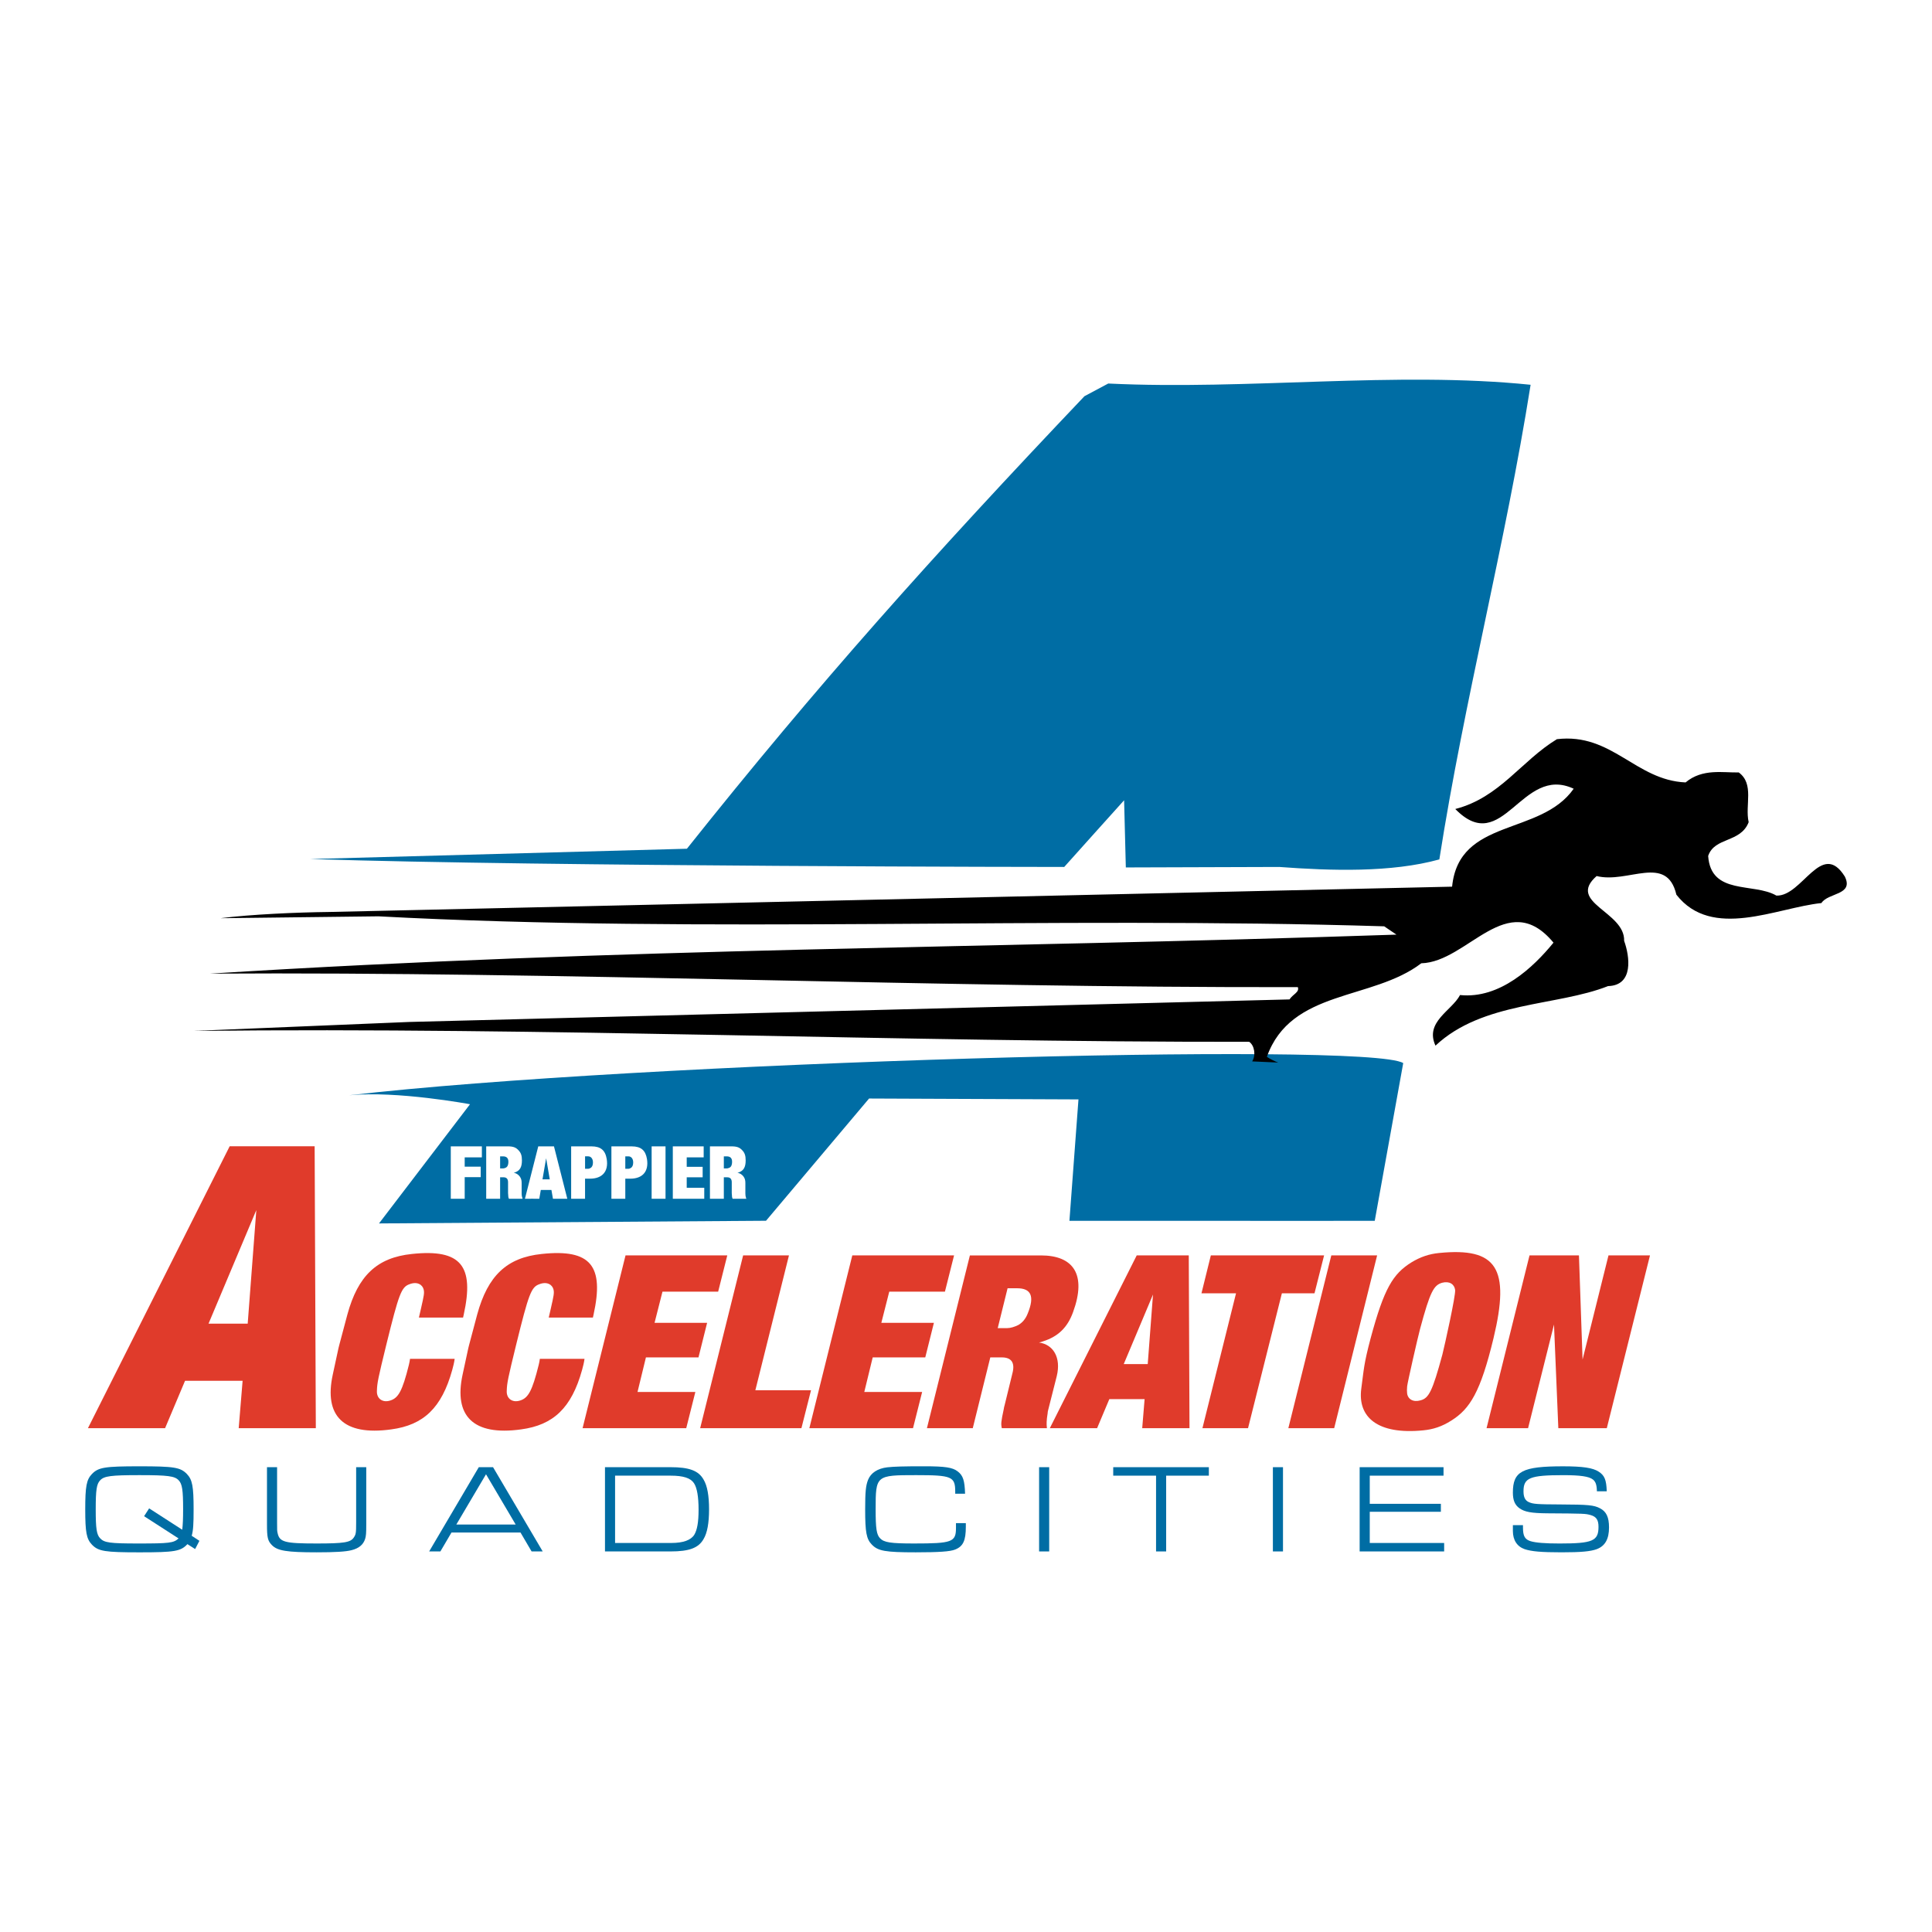 <?xml version="1.0" encoding="utf-8"?>
<!-- Generator: Adobe Illustrator 13.0.0, SVG Export Plug-In . SVG Version: 6.00 Build 14576)  -->
<!DOCTYPE svg PUBLIC "-//W3C//DTD SVG 1.0//EN" "http://www.w3.org/TR/2001/REC-SVG-20010904/DTD/svg10.dtd">
<svg version="1.0" id="Layer_1" xmlns="http://www.w3.org/2000/svg" xmlns:xlink="http://www.w3.org/1999/xlink" x="0px" y="0px"
	 width="192.756px" height="192.756px" viewBox="0 0 192.756 192.756" enable-background="new 0 0 192.756 192.756"
	 xml:space="preserve">
<g>
	<polygon fill-rule="evenodd" clip-rule="evenodd" fill="#FFFFFF" points="0,0 192.756,0 192.756,192.756 0,192.756 0,0 	"/>
	<path fill-rule="evenodd" clip-rule="evenodd" fill="#006DA4" d="M152.709,38.389c-2.517,15.887-6.592,31.296-9.105,47.355
		c-4.781,1.326-10.805,1.137-15.975,0.752l-15.305,0.049l-0.172-6.702c-0.002-0.011-5.974,6.653-5.974,6.653
		s-51.297-0.027-75.222-0.791l37.577-1.027c12.996-16.326,24.423-29.109,39.663-45.148l2.374-1.266
		C124.519,38.938,139.261,37.013,152.709,38.389L152.709,38.389z"/>
	<path fill-rule="evenodd" clip-rule="evenodd" fill="#006DA4" d="M140,106.065l-2.841,15.736c0.033,0.008-30.462,0-30.462,0
		l0.902-12.114L86.708,109.6l-10.282,12.195l-38.612,0.267l9.079-11.892c0,0-7.258-1.361-12.062-0.895
		C63.467,105.962,136.535,103.883,140,106.065L140,106.065z"/>
	<path fill-rule="evenodd" clip-rule="evenodd" d="M124.929,105.896c0.387-0.615,0.234-1.58-0.292-1.954
		c-35.254,0.043-69.689-1.481-105.279-1.087l21.474-0.894l87.824-2.249c0.332-0.523,1.015-0.715,0.829-1.226
		C93.025,98.561,56.353,96.92,20.931,97.14c42.068-2.625,76.296-2.469,118.395-3.892l-1.226-0.829
		c-33.392-1.036-67.792,0.747-100.342-0.998L21.993,91.61c3.085-0.387,7.574-0.583,10.818-0.622l112.065-2.525
		c0.685-6.898,8.813-5.042,12.131-9.771c-5.22-2.445-7.045,6.889-11.813,2.023c4.443-1.146,6.585-4.812,10.14-6.967
		c5.487-0.656,7.845,4.098,12.838,4.314c1.684-1.418,3.759-0.956,5.305-0.996c1.577,1.164,0.602,3.252,0.988,4.961
		c-0.807,2.086-3.403,1.464-4.041,3.372c0.273,3.948,4.538,2.636,6.808,3.954c2.582,0.105,4.501-5.62,6.83-1.896
		c0.909,1.869-1.679,1.592-2.338,2.641c-4.462,0.458-10.912,3.719-14.47-0.835c-0.964-4.103-4.841-1.078-7.958-1.86
		c-3.027,2.658,2.843,3.539,2.745,6.466c0.555,1.533,0.974,4.446-1.604,4.513c-5.108,2.021-12.516,1.523-17.218,5.943
		c-1.094-2.379,1.63-3.481,2.449-5.05c3.967,0.414,7.323-2.767,9.325-5.227c-4.612-5.558-8.549,1.938-13.189,2.058
		c-4.891,3.737-13.003,2.568-15.409,9.336c0.38,0.244,0.759,0.431,1.137,0.568L124.929,105.896L124.929,105.896z"/>
	<path fill-rule="evenodd" clip-rule="evenodd" fill="#E03B2B" d="M20.805,132.061l4.768-11.329l-0.86,11.329H20.805L20.805,132.061
		z M16.47,142.49l1.992-4.728h5.743l-0.39,4.728h7.695l-0.118-28.127h-8.477L8.773,142.49H16.47L16.47,142.49z"/>
	<path fill-rule="evenodd" clip-rule="evenodd" fill="#E03B2B" d="M46.201,131.453h-4.406l0.215-0.935
		c0.288-1.269,0.336-1.509,0.264-1.843c-0.12-0.527-0.671-0.839-1.414-0.551c-0.813,0.286-1.053,0.909-2.322,6.057
		c-0.813,3.329-0.91,3.783-0.933,4.573c-0.048,0.79,0.574,1.245,1.387,0.958c0.744-0.264,1.149-0.909,1.797-3.52
		c0.048-0.216,0.095-0.406,0.12-0.623h4.453c-0.048,0.384-0.143,0.743-0.239,1.101c-1.054,3.808-2.874,5.508-6.081,5.939
		c-4.813,0.671-6.729-1.364-5.843-5.459l0.574-2.658l0.072-0.287l0.815-3.064c1.053-3.855,2.945-5.675,6.44-6.034
		c4.932-0.526,6.226,1.222,5.171,6.034C46.249,131.261,46.224,131.356,46.201,131.453L46.201,131.453z"/>
	<path fill-rule="evenodd" clip-rule="evenodd" fill="#E03B2B" d="M59.154,131.453h-4.406l0.215-0.935
		c0.288-1.269,0.335-1.509,0.264-1.843c-0.12-0.527-0.67-0.839-1.412-0.551c-0.814,0.286-1.054,0.909-2.323,6.057
		c-0.813,3.329-0.91,3.783-0.934,4.573c-0.048,0.79,0.575,1.245,1.389,0.958c0.742-0.264,1.148-0.909,1.794-3.52
		c0.048-0.216,0.097-0.406,0.12-0.623h4.455c-0.048,0.384-0.145,0.743-0.24,1.101c-1.054,3.808-2.874,5.508-6.082,5.939
		c-4.813,0.671-6.728-1.364-5.843-5.459l0.574-2.658l0.072-0.287l0.814-3.064c1.053-3.855,2.945-5.675,6.44-6.034
		c4.933-0.526,6.226,1.222,5.172,6.034C59.201,131.261,59.177,131.356,59.154,131.453L59.154,131.453z"/>
	<polygon fill-rule="evenodd" clip-rule="evenodd" fill="#E03B2B" points="58.124,142.49 62.409,125.251 72.561,125.251 
		71.651,128.867 66.096,128.867 65.305,131.979 70.549,131.979 69.688,135.428 64.444,135.428 63.606,138.875 69.376,138.875 
		68.466,142.49 58.124,142.49 	"/>
	<polygon fill-rule="evenodd" clip-rule="evenodd" fill="#E03B2B" points="69.855,142.49 74.142,125.251 78.715,125.251 
		75.362,138.707 80.916,138.707 79.958,142.49 69.855,142.49 	"/>
	<polygon fill-rule="evenodd" clip-rule="evenodd" fill="#E03B2B" points="80.749,142.49 85.034,125.251 95.187,125.251 
		94.276,128.867 88.722,128.867 87.931,131.979 93.176,131.979 92.314,135.428 87.07,135.428 86.231,138.875 92.002,138.875 
		91.092,142.49 80.749,142.49 	"/>
	<path fill-rule="evenodd" clip-rule="evenodd" fill="#E03B2B" d="M99.544,132.506l0.982-3.975h0.956
		c1.366,0,1.772,0.766,1.056,2.515c-0.217,0.55-0.529,0.91-0.935,1.148c-0.384,0.191-0.79,0.312-1.102,0.312H99.544L99.544,132.506z
		 M97.054,142.49l1.748-7.062h1.149c0.959,0,1.341,0.526,1.054,1.604l-0.767,3.137c-0.048,0.144-0.072,0.286-0.096,0.431
		c-0.264,1.244-0.287,1.438-0.191,1.892h4.501c-0.048-0.407-0.048-0.766,0.071-1.485c0-0.118,0.025-0.215,0.049-0.311l0.861-3.4
		c0.455-1.866-0.358-3.16-1.771-3.352c0.144-0.024,0.264-0.071,0.407-0.12c1.509-0.479,2.443-1.389,2.993-2.92
		c1.364-3.735,0.048-5.651-3.21-5.651h-7.086L92.48,142.49H97.054L97.054,142.49z"/>
	<path fill-rule="evenodd" clip-rule="evenodd" fill="#E03B2B" d="M112.114,136.098l2.921-6.943l-0.526,6.943H112.114
		L112.114,136.098z M109.458,142.49l1.219-2.897h3.52l-0.238,2.897h4.718l-0.073-17.239h-5.194l-8.669,17.239H109.458
		L109.458,142.49z"/>
	<polygon fill-rule="evenodd" clip-rule="evenodd" fill="#E03B2B" points="119.871,129.034 120.805,125.251 132.105,125.251 
		131.148,129.034 127.893,129.034 124.517,142.49 119.967,142.49 123.319,129.034 119.871,129.034 	"/>
	<polygon fill-rule="evenodd" clip-rule="evenodd" fill="#E03B2B" points="128.538,142.49 132.824,125.251 137.396,125.251 
		133.112,142.49 128.538,142.49 	"/>
	<path fill-rule="evenodd" clip-rule="evenodd" fill="#E03B2B" d="M140.39,138.324c0.023-0.335,1.077-4.956,1.293-5.746
		c1.006-3.735,1.364-4.358,2.203-4.598c0.719-0.191,1.221,0.145,1.292,0.719c0.073,0.526-1.053,5.578-1.27,6.44
		c-1.003,3.711-1.364,4.358-2.178,4.573c-0.742,0.215-1.269-0.12-1.341-0.694C140.365,138.826,140.365,138.611,140.39,138.324
		L140.39,138.324z M141.993,142.706c1.007-0.096,1.868-0.383,2.778-0.958c1.891-1.173,2.945-2.873,4.238-8.237
		c1.677-6.99,0.334-9.074-5.436-8.499c-0.982,0.096-1.844,0.384-2.753,0.934c-1.844,1.15-2.73,2.586-4.07,7.565
		c-0.694,2.611-0.672,3.09-0.934,5.029C135.435,141.389,137.445,143.161,141.993,142.706L141.993,142.706z"/>
	<polygon fill-rule="evenodd" clip-rule="evenodd" fill="#E03B2B" points="148.314,142.49 152.6,125.251 157.532,125.251 
		157.893,135.643 160.479,125.251 164.62,125.251 160.311,142.49 155.475,142.49 155.043,132.146 152.456,142.49 148.314,142.49 	
		"/>
	<path fill-rule="evenodd" clip-rule="evenodd" fill="#006DA4" d="M14.376,151.271l3.44,2.218c-0.491,0.454-0.908,0.505-4.008,0.505
		c-2.847,0-3.403-0.076-3.817-0.518c-0.354-0.365-0.441-0.97-0.441-2.886c0-1.928,0.087-2.533,0.441-2.898
		c0.391-0.429,1.083-0.517,3.918-0.517c2.835,0,3.529,0.088,3.919,0.517c0.353,0.365,0.441,0.983,0.441,2.874
		c0,0.919-0.025,1.574-0.088,2.054l-3.301-2.13L14.376,151.271L14.376,151.271z M19.896,153.729l-0.769-0.504
		c0.15-0.541,0.189-1.121,0.189-2.646c0-2.293-0.126-2.949-0.668-3.516c-0.643-0.668-1.286-0.77-4.738-0.77s-4.096,0.102-4.739,0.77
		c-0.541,0.566-0.667,1.223-0.667,3.528c0,2.293,0.126,2.948,0.667,3.516c0.643,0.669,1.286,0.77,4.751,0.77
		c3.503,0,4.109-0.101,4.776-0.819l0.77,0.491L19.896,153.729L19.896,153.729z"/>
	<path fill-rule="evenodd" clip-rule="evenodd" fill="#006DA4" d="M36.542,146.382v5.708c0,0.896-0.024,1.16-0.113,1.449
		c-0.189,0.581-0.618,0.934-1.349,1.122c-0.58,0.151-1.663,0.215-3.491,0.215c-2.961,0-3.907-0.151-4.461-0.719
		c-0.416-0.429-0.491-0.743-0.491-2.067v-5.708h1.008v5.532c0,0.756,0,0.831,0.05,1.033c0.188,0.908,0.706,1.047,3.894,1.047
		c2.723,0,3.377-0.102,3.706-0.593c0.212-0.315,0.238-0.442,0.238-1.487v-5.532H36.542L36.542,146.382z"/>
	<path fill-rule="evenodd" clip-rule="evenodd" fill="#006DA4" d="M51.45,152.104h-5.923l2.962-5.016L51.45,152.104L51.45,152.104z
		 M51.929,152.897l1.108,1.89h1.109l-4.954-8.405h-1.423l-4.952,8.405h1.12l1.11-1.89H51.929L51.929,152.897z"/>
	<path fill-rule="evenodd" clip-rule="evenodd" fill="#006DA4" d="M61.367,153.943v-6.717h5.532c1.286,0,2.004,0.239,2.343,0.756
		c0.303,0.467,0.455,1.348,0.455,2.647c0,1.234-0.139,2.015-0.429,2.495c-0.34,0.54-1.109,0.818-2.293,0.818H61.367L61.367,153.943z
		 M60.359,154.787h6.54c1.852,0,2.785-0.341,3.289-1.223c0.377-0.617,0.555-1.612,0.555-2.986c0-1.36-0.178-2.356-0.555-2.974
		c-0.504-0.882-1.437-1.223-3.289-1.223h-6.54V154.787L60.359,154.787z"/>
	<path fill-rule="evenodd" clip-rule="evenodd" fill="#006DA4" d="M96.361,151.964v0.354c0,1.387-0.265,1.965-1.071,2.281
		c-0.479,0.201-1.65,0.277-3.931,0.277c-3.012,0-3.755-0.127-4.374-0.77c-0.542-0.554-0.667-1.223-0.667-3.516
		c0-1.764,0.062-2.369,0.289-2.948c0.277-0.694,0.958-1.134,1.917-1.248c0.717-0.076,1.511-0.102,3.716-0.102
		c2.042,0,2.799,0.114,3.302,0.505c0.542,0.403,0.706,0.92,0.743,2.231h-0.982v-0.202c0-1.513-0.34-1.651-3.907-1.651
		c-4.007,0-4.033,0.025-4.033,3.415c0,1.916,0.089,2.521,0.442,2.886c0.403,0.416,1.044,0.518,3.388,0.518
		c3.794,0,4.185-0.139,4.185-1.55v-0.48H96.361L96.361,151.964z"/>
	<polygon fill-rule="evenodd" clip-rule="evenodd" fill="#006DA4" points="103.671,154.787 103.671,146.382 104.678,146.382 
		104.678,154.787 103.671,154.787 	"/>
	<polygon fill-rule="evenodd" clip-rule="evenodd" fill="#006DA4" points="115.34,147.227 111.067,147.227 111.067,146.382 
		120.607,146.382 120.607,147.227 116.348,147.227 116.348,154.787 115.34,154.787 115.34,147.227 	"/>
	<polygon fill-rule="evenodd" clip-rule="evenodd" fill="#006DA4" points="126.996,154.787 126.996,146.382 128.004,146.382 
		128.004,154.787 126.996,154.787 	"/>
	<polygon fill-rule="evenodd" clip-rule="evenodd" fill="#006DA4" points="135.653,146.382 144.021,146.382 144.021,147.227 
		136.661,147.227 136.661,150.036 143.756,150.036 143.756,150.83 136.661,150.83 136.661,153.943 144.083,153.943 144.083,154.787 
		135.653,154.787 135.653,146.382 	"/>
	<path fill-rule="evenodd" clip-rule="evenodd" fill="#006DA4" d="M151.947,152.166v0.227c0,0.871,0.189,1.197,0.769,1.374
		c0.504,0.151,1.423,0.228,2.886,0.228c3.302,0,3.881-0.254,3.881-1.665c0-0.68-0.214-1.007-0.781-1.171
		c-0.555-0.15-0.604-0.15-4.359-0.176c-1.563-0.014-2.231-0.139-2.748-0.505c-0.454-0.328-0.655-0.793-0.655-1.562
		c0-2.13,0.934-2.622,5.004-2.622c1.977,0,2.973,0.152,3.552,0.53c0.594,0.378,0.771,0.819,0.809,1.965h-0.982
		c-0.015-0.654-0.127-0.97-0.405-1.184c-0.391-0.303-1.261-0.429-2.947-0.429c-3.34,0-3.971,0.265-3.971,1.612
		c0,0.581,0.164,0.908,0.518,1.072c0.44,0.202,0.807,0.228,3.199,0.239c2.724,0.012,3.302,0.063,3.907,0.378
		c0.644,0.327,0.908,0.895,0.908,1.915c0,1.16-0.391,1.853-1.224,2.167c-0.616,0.228-1.574,0.316-3.516,0.316
		c-2.042,0-2.999-0.089-3.68-0.316c-0.756-0.264-1.172-0.906-1.172-1.814v-0.579H151.947L151.947,152.166z"/>
	<polygon fill-rule="evenodd" clip-rule="evenodd" fill="#FFFFFF" points="44.975,119.601 44.975,114.373 48.076,114.373 
		48.076,115.47 46.363,115.47 46.363,116.399 47.959,116.399 47.959,117.445 46.363,117.445 46.363,119.601 44.975,119.601 	"/>
	<path fill-rule="evenodd" clip-rule="evenodd" fill="#FFFFFF" d="M49.897,116.573v-1.204h0.285c0.42,0,0.602,0.239,0.522,0.763
		c-0.044,0.238-0.167,0.377-0.407,0.428c-0.036,0.007-0.073,0.014-0.11,0.014H49.897L49.897,116.573z M49.897,119.601v-2.142h0.349
		c0.284,0,0.443,0.16,0.443,0.487v0.95c0,0.044,0,0.088,0,0.131c0.015,0.377,0.029,0.443,0.086,0.573h1.365
		c-0.022-0.05-0.036-0.101-0.043-0.145l-0.016-0.058l-0.021-0.103c-0.015-0.108-0.015-0.182-0.015-0.239v-1.031
		c0-0.29-0.058-0.464-0.189-0.646c-0.152-0.203-0.363-0.335-0.602-0.37c0.036-0.007,0.072-0.022,0.108-0.029
		c0.493-0.176,0.711-0.509,0.711-1.206c0-0.479-0.094-0.747-0.333-1.002c-0.261-0.29-0.531-0.399-1.083-0.399h-2.148v5.228
		C48.512,119.601,49.905,119.601,49.897,119.601L49.897,119.601z"/>
	<path fill-rule="evenodd" clip-rule="evenodd" fill="#FFFFFF" d="M54.124,117.662l0.364-2.104l0.362,2.104H54.124L54.124,117.662z
		 M53.804,119.601l0.152-0.878h1.06l0.153,0.878H56.6l-1.33-5.228h-1.568l-1.329,5.228
		C52.374,119.601,53.811,119.594,53.804,119.601L53.804,119.601z"/>
	<path fill-rule="evenodd" clip-rule="evenodd" fill="#FFFFFF" d="M56.984,119.601v-5.228h2.025c0.924,0,1.38,0.385,1.525,1.271
		c0.196,1.233-0.45,1.952-1.663,1.952h-0.501v2.004C58.379,119.601,56.984,119.601,56.984,119.601L56.984,119.601z M58.676,116.609
		c0.087,0,0.188-0.036,0.276-0.101c0.095-0.073,0.16-0.183,0.19-0.335c0.086-0.494-0.146-0.805-0.451-0.805h-0.319v1.24H58.676
		L58.676,116.609z"/>
	<path fill-rule="evenodd" clip-rule="evenodd" fill="#FFFFFF" d="M62.386,116.609v-1.24h0.32c0.305,0,0.537,0.311,0.45,0.805
		c-0.029,0.152-0.096,0.262-0.189,0.335c-0.087,0.064-0.189,0.101-0.275,0.101H62.386L62.386,116.609z M62.386,119.601v-2.004h0.501
		c1.214,0,1.859-0.719,1.663-1.952c-0.146-0.887-0.602-1.271-1.524-1.271H61v5.228C61,119.601,62.394,119.601,62.386,119.601
		L62.386,119.601z"/>
	<polygon fill-rule="evenodd" clip-rule="evenodd" fill="#FFFFFF" points="65.014,119.601 65.014,114.373 66.4,114.373 
		66.4,119.601 65.014,119.601 	"/>
	<polygon fill-rule="evenodd" clip-rule="evenodd" fill="#FFFFFF" points="67.127,119.601 67.127,114.373 70.206,114.373 
		70.206,115.47 68.514,115.47 68.514,116.414 70.104,116.414 70.104,117.459 68.514,117.459 68.514,118.504 70.264,118.504 
		70.264,119.601 67.127,119.601 	"/>
	<path fill-rule="evenodd" clip-rule="evenodd" fill="#FFFFFF" d="M70.831,119.601v-5.228h2.149c0.551,0,0.82,0.109,1.082,0.399
		c0.239,0.255,0.333,0.523,0.333,1.002c0,0.697-0.217,1.03-0.712,1.206c-0.036,0.007-0.072,0.022-0.108,0.029
		c0.239,0.035,0.45,0.167,0.603,0.37c0.13,0.182,0.188,0.355,0.188,0.646v1.031c0,0.058,0,0.131,0.014,0.239l0.022,0.103
		l0.014,0.058c0.008,0.044,0.022,0.095,0.044,0.145h-1.364c-0.059-0.13-0.074-0.196-0.088-0.573c0-0.043,0-0.087,0-0.131v-0.95
		c0-0.327-0.16-0.487-0.443-0.487h-0.348v2.142C72.225,119.601,70.831,119.601,70.831,119.601L70.831,119.601z M72.508,116.573
		c0.037,0,0.072-0.007,0.108-0.014c0.24-0.051,0.364-0.189,0.407-0.428c0.08-0.523-0.101-0.763-0.523-0.763h-0.283v1.204H72.508
		L72.508,116.573z"/>
</g>
</svg>
